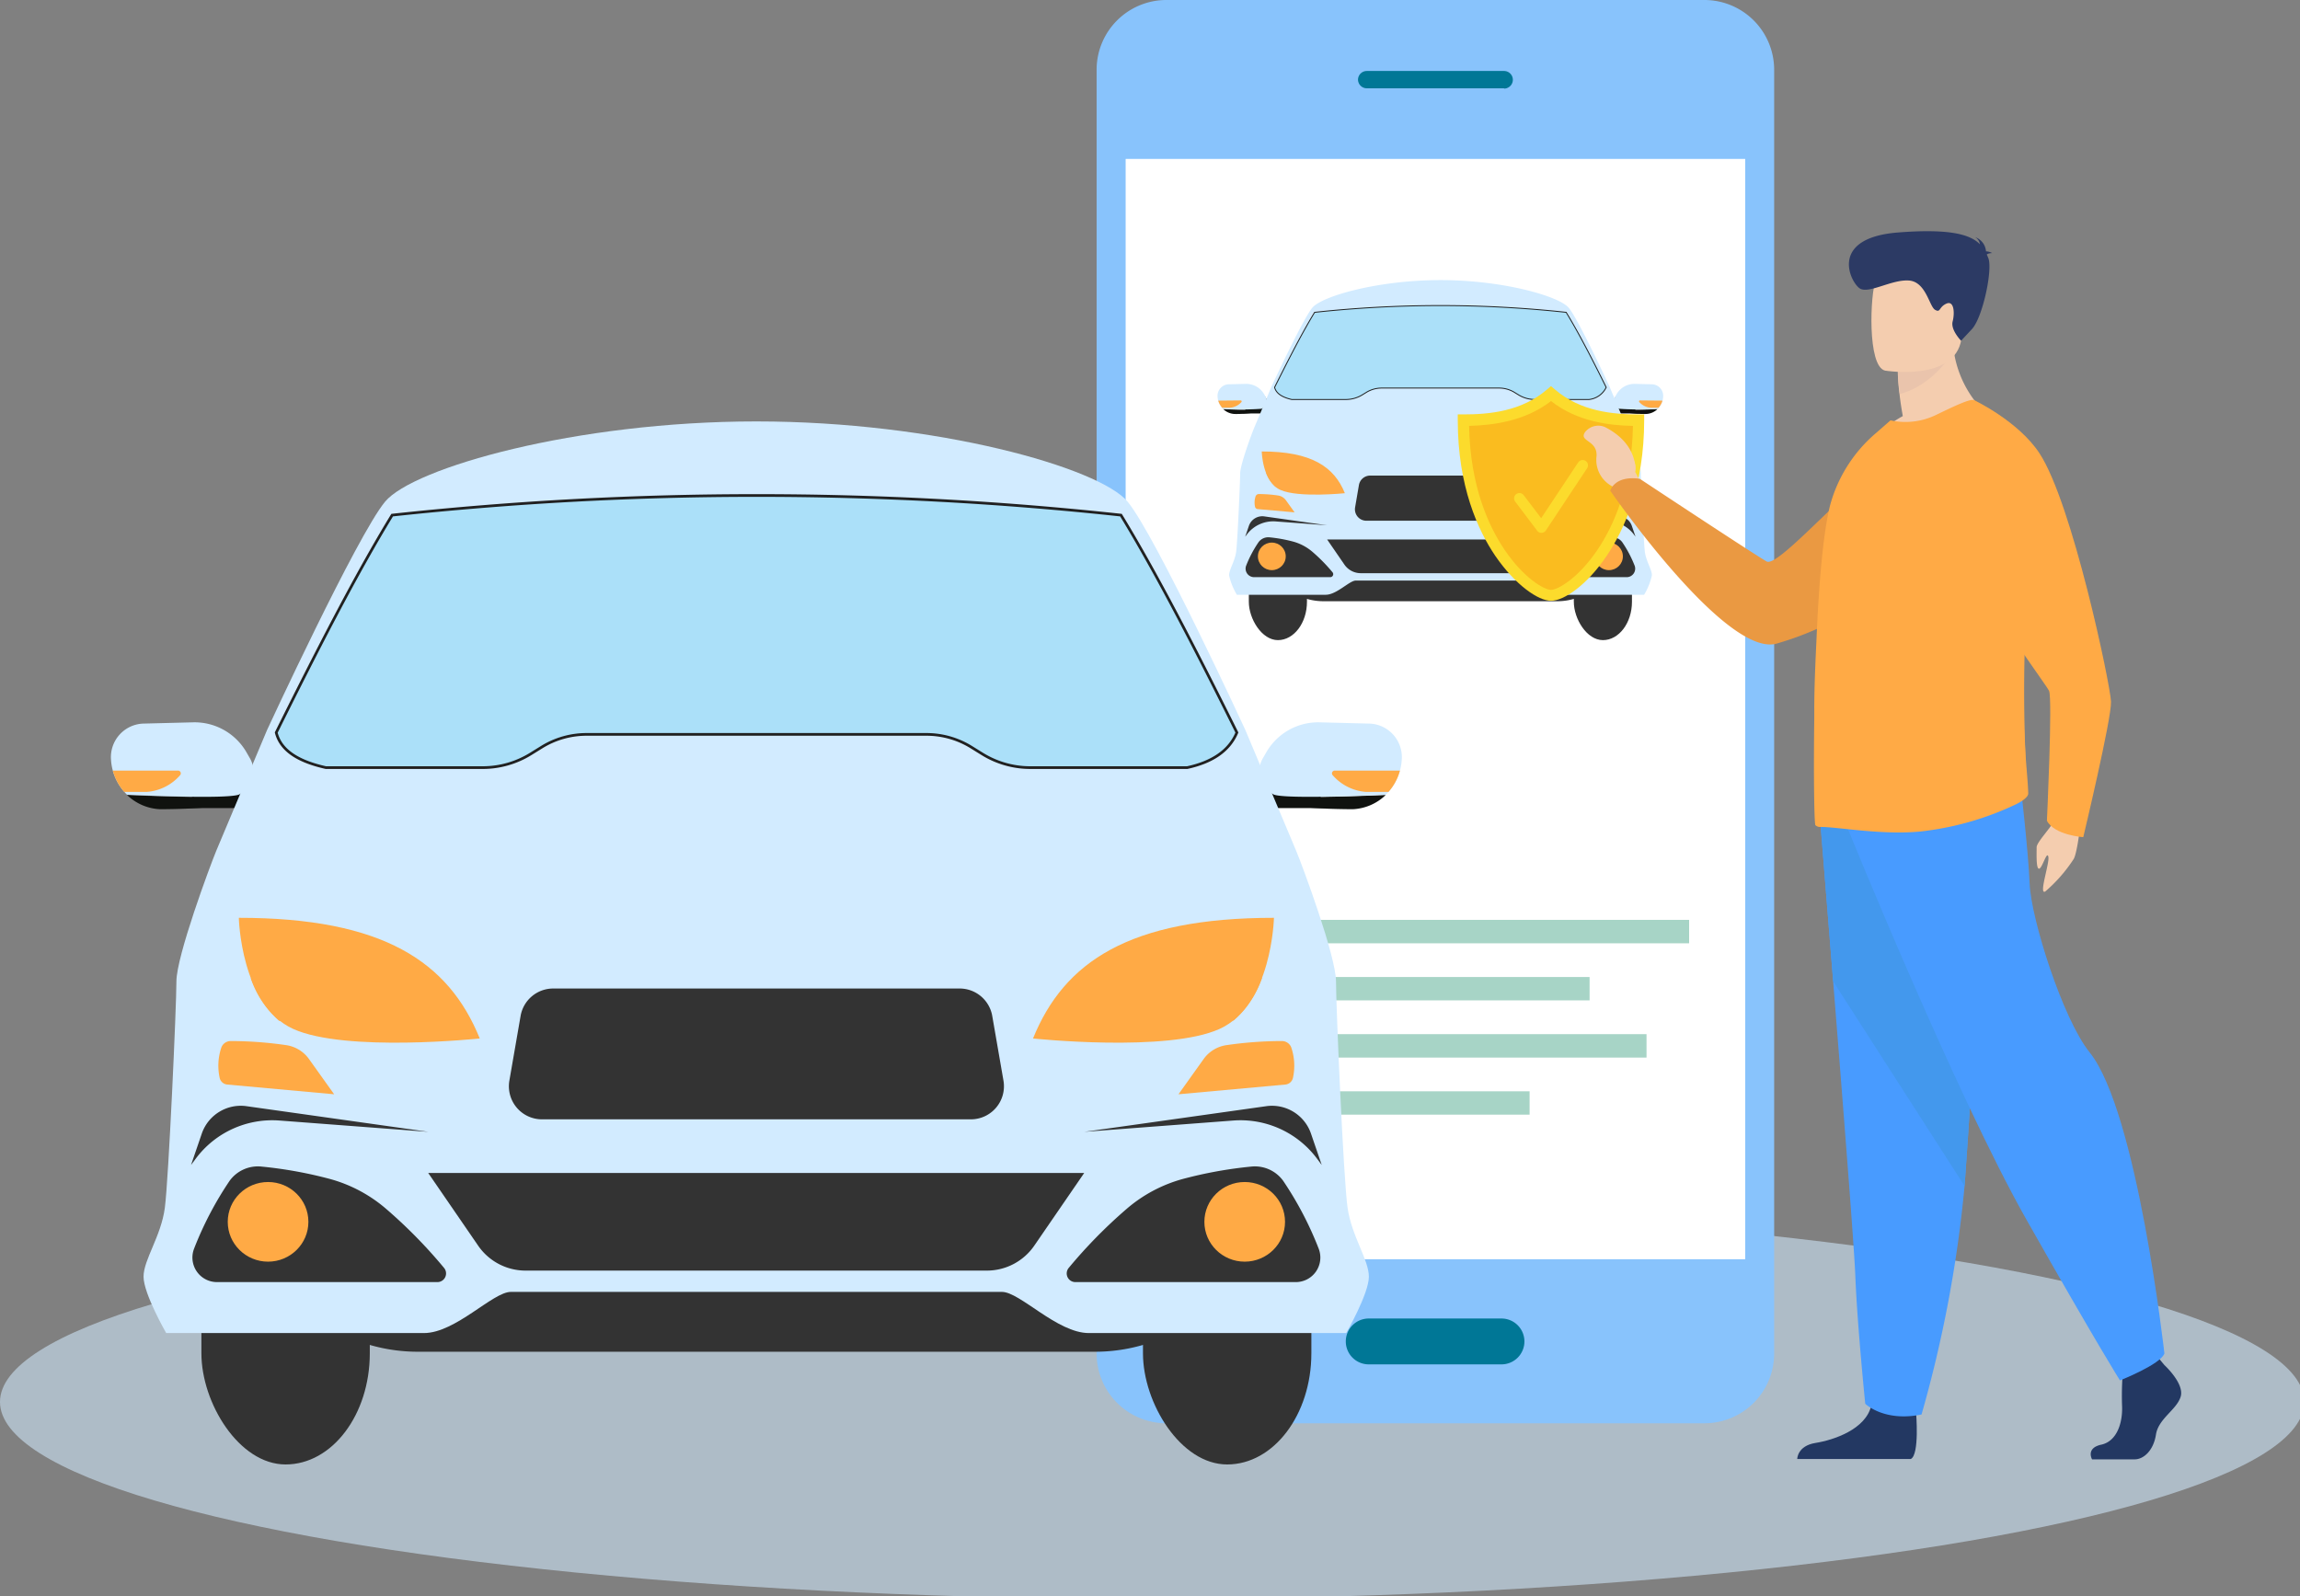<?xml version="1.0" encoding="UTF-8" standalone="no"?>
<!-- Created with Inkscape (http://www.inkscape.org/) -->

<svg
   width="31.75mm"
   height="22.035mm"
   viewBox="0 0 31.75 22.035"
   version="1.1"
   id="svg5"
   inkscape:version="1.2.1 (9c6d41e410, 2022-07-14)"
   sodipodi:docname="oc-komisowe.svg"
   xmlns:inkscape="http://www.inkscape.org/namespaces/inkscape"
   xmlns:sodipodi="http://sodipodi.sourceforge.net/DTD/sodipodi-0.dtd"
   xmlns="http://www.w3.org/2000/svg"
   xmlns:svg="http://www.w3.org/2000/svg">
  <rect x="0" y="0" width="31.75" height="22.035" fill="#808080" stroke="none"/>
  <sodipodi:namedview
     id="namedview7"
     pagecolor="#ffffff"
     bordercolor="#666666"
     borderopacity="1.0"
     inkscape:showpageshadow="2"
     inkscape:pageopacity="0.0"
     inkscape:pagecheckerboard="0"
     inkscape:deskcolor="#d1d1d1"
     inkscape:document-units="mm"
     showgrid="false"
     inkscape:zoom="3.2177609"
     inkscape:cx="88.415519"
     inkscape:cy="87.638581"
     inkscape:window-width="1920"
     inkscape:window-height="1057"
     inkscape:window-x="-8"
     inkscape:window-y="-8"
     inkscape:window-maximized="1"
     inkscape:current-layer="layer1" />
  <defs
     id="defs2" />
  <g
     inkscape:label="Warstwa 1"
     inkscape:groupmode="layer"
     id="layer1"
     transform="translate(-33.809,-82.299)">
    <g
       id="Warstwa_2"
       data-name="Warstwa 2"
       transform="matrix(0.098,0,0,0.098,33.809,82.299)">
      <g
         id="Warstwa_1-2"
         data-name="Warstwa 1">
        <ellipse
           class="cls-1"
           cx="162.29"
           cy="197.5"
           rx="162.29"
           ry="27.76"
           id="ellipse1468"
           style="opacity:0.56;fill:#d2ebff" />
        <path
           class="cls-2"
           d="M 240.08,200.51 H 164.3 a 9.83,9.83 0 0 1 -9.83,-9.83 V 9.83 A 9.83,9.83 0 0 1 164.3,0 h 75.78 a 9.83,9.83 0 0 1 9.83,9.83 v 180.85 a 9.83,9.83 0 0 1 -9.83,9.83 z"
           id="path1470"
           style="fill:#88c3fc" />
        <rect
           class="cls-3"
           x="158.56"
           y="22.39"
           width="87.27"
           height="155.01"
           id="rect1472"
           style="fill:#ffffff" />
        <path
           class="cls-4"
           d="m 211.86,12.44 h -19.33 a 1.24,1.24 0 0 1 -1.24,-1.24 v 0 a 1.24,1.24 0 0 1 1.24,-1.2 h 19.33 a 1.24,1.24 0 0 1 1.24,1.24 v 0 a 1.24,1.24 0 0 1 -1.24,1.24 z"
           id="path1474"
           style="fill:#007796" />
        <path
           class="cls-4"
           d="m 211.5,192.21 h -18.7 a 3.23,3.23 0 0 1 -3.23,-3.23 v 0 a 3.23,3.23 0 0 1 3.23,-3.23 h 18.7 a 3.23,3.23 0 0 1 3.23,3.23 v 0 a 3.23,3.23 0 0 1 -3.23,3.23 z"
           id="path1476"
           style="fill:#007796" />
        <rect
           class="cls-5"
           x="166.46"
           y="129.59"
           width="71.47"
           height="3.3"
           id="rect1478"
           style="fill:#a7d4c6" />
        <rect
           class="cls-5"
           x="166.46"
           y="137.64"
           width="57.45"
           height="3.29"
           id="rect1480"
           style="fill:#a7d4c6" />
        <rect
           class="cls-5"
           x="166.46"
           y="145.69"
           width="65.47"
           height="3.3"
           id="rect1482"
           style="fill:#a7d4c6" />
        <rect
           class="cls-5"
           x="166.46"
           y="153.74"
           width="49"
           height="3.29"
           id="rect1484"
           style="fill:#a7d4c6" />
        <path
           class="cls-6"
           d="m 227.6,55.86 -0.32,0.52 a 0.69,0.69 0 0 1 -0.59,0.33 h -0.21 v 1.54 h 4.2 c 0.74,-0.01 -3.08,-2.39 -3.08,-2.39 z"
           id="path1486"
           style="fill:#10120f" />
        <path
           class="cls-6"
           d="m 233.49,57.62 a 2.46,2.46 0 0 1 -1.6,0.7 15.21,15.21 0 0 1 -2.71,-0.19 l -1.12,-0.51 a 39.3,39.3 0 0 0 5.43,0 z"
           id="path1488"
           style="fill:#10120f" />
        <path
           class="cls-7"
           d="m 234.27,55.93 a 2.61,2.61 0 0 1 -0.75,1.66 v 0 0 a 39.3,39.3 0 0 1 -5.43,0 1.26,1.26 0 0 1 -0.54,-1.78 l 0.16,-0.27 a 2.91,2.91 0 0 1 2.59,-1.46 l 2.45,0.06 a 1.63,1.63 0 0 1 1.52,1.79 z"
           id="path1490"
           style="fill:#d2ebff" />
        <path
           class="cls-8"
           d="m 234.18,56.44 a 2.57,2.57 0 0 1 -0.56,1 h -1.11 a 2.38,2.38 0 0 1 -1.6,-0.8 0.14,0.14 0 0 1 0.09,-0.23 z"
           id="path1492"
           style="fill:#ffaa45" />
        <path
           class="cls-6"
           d="m 178.18,55.86 0.32,0.52 a 0.69,0.69 0 0 0 0.59,0.33 h 0.21 v 1.54 h -4.2 c -0.74,-0.01 3.08,-2.39 3.08,-2.39 z"
           id="path1494"
           style="fill:#10120f" />
        <path
           class="cls-6"
           d="m 172.29,57.62 a 2.46,2.46 0 0 0 1.6,0.7 15.21,15.21 0 0 0 2.71,-0.19 l 1.12,-0.51 a 39.3,39.3 0 0 1 -5.43,0 z"
           id="path1496"
           style="fill:#10120f" />
        <path
           class="cls-7"
           d="m 171.51,55.93 a 2.61,2.61 0 0 0 0.75,1.66 v 0 0 a 39.3,39.3 0 0 0 5.43,0 1.26,1.26 0 0 0 0.54,-1.78 l -0.16,-0.27 a 2.91,2.91 0 0 0 -2.59,-1.46 l -2.45,0.06 a 1.63,1.63 0 0 0 -1.52,1.79 z"
           id="path1498"
           style="fill:#d2ebff" />
        <path
           class="cls-8"
           d="m 171.6,56.44 a 2.57,2.57 0 0 0 0.56,1 h 1.11 a 2.38,2.38 0 0 0 1.6,-0.8 0.14,0.14 0 0 0 -0.09,-0.23 z"
           id="path1500"
           style="fill:#ffaa45" />
        <rect
           class="cls-9"
           x="221.69"
           y="69.35"
           width="8.19"
           height="20.83"
           rx="5.41"
           ry="5.41"
           id="rect1502"
           style="fill:#333333" />
        <rect
           class="cls-9"
           x="175.91"
           y="69.35"
           width="8.19"
           height="20.83"
           rx="5.41"
           ry="5.41"
           id="rect1504"
           style="fill:#333333" />
        <path
           class="cls-9"
           d="m 178.06,69.66 h 49.67 v 6.68 a 8.36,8.36 0 0 1 -8.36,8.36 h -32.95 a 8.36,8.36 0 0 1 -8.36,-8.36 z"
           id="path1506"
           style="fill:#333333" />
        <path
           class="cls-7"
           d="m 202.89,39.46 c -8.77,0 -16.69,2.25 -18.05,3.91 -1.36,1.66 -5.74,11.1 -5.74,11.1 l -2.47,5.88 c -0.31,0.74 -1.94,5.14 -1.94,6.35 0,1.21 -0.38,9.62 -0.56,11 -0.18,1.38 -1,2.52 -1,3.35 a 9.15,9.15 0 0 0 1.1,2.74 h 12.51 c 1.54,0 3.35,-2 4.23,-2 h 23.88 c 0.88,0 2.69,2 4.23,2 h 12.51 a 9.15,9.15 0 0 0 1.1,-2.74 c 0,-0.83 -0.84,-2 -1,-3.35 -0.16,-1.35 -0.56,-9.79 -0.56,-11 0,-1.21 -1.63,-5.61 -1.94,-6.35 l -2.47,-5.88 c 0,0 -4.37,-9.45 -5.74,-11.1 -1.37,-1.65 -9.29,-3.91 -18.05,-3.91"
           id="path1508"
           style="fill:#d2ebff" />
        <path
           class="cls-10"
           d="m 185.18,44 c -1.73,2.83 -3.62,6.52 -5.64,10.57 0.23,0.89 1.11,1.41 2.41,1.71 h 7.63 a 4.44,4.44 0 0 0 2.34,-0.67 l 0.52,-0.32 a 4.13,4.13 0 0 1 2.18,-0.62 h 16.55 a 4.13,4.13 0 0 1 2.18,0.62 l 0.52,0.32 a 4.44,4.44 0 0 0 2.34,0.67 h 7.63 a 3.06,3.06 0 0 0 2.41,-1.71 c -2,-4.05 -3.91,-7.74 -5.64,-10.57 a 164.91,164.91 0 0 0 -35.43,0 z"
           id="path1510"
           style="fill:#abe0f9;stroke:#212121;stroke-width:0.13px;stroke-miterlimit:10" />
        <path
           class="cls-9"
           d="m 218.84,74 8.84,-1.25 a 2,2 0 0 1 2.18,1.33 l 0.52,1.53 -0.24,-0.32 a 4.64,4.64 0 0 0 -4.07,-1.83 z"
           id="path1512"
           style="fill:#333333" />
        <path
           class="cls-8"
           d="m 223.42,72.18 1.23,-1.71 a 1.66,1.66 0 0 1 1.12,-0.67 18.81,18.81 0 0 1 2.68,-0.2 0.49,0.49 0 0 1 0.45,0.3 2.77,2.77 0 0 1 0.09,1.47 0.42,0.42 0 0 1 -0.37,0.35 z"
           id="path1514"
           style="fill:#ffaa45" />
        <path
           class="cls-9"
           d="m 226.94,75.7 a 20.56,20.56 0 0 0 -3.32,0.6 7,7 0 0 0 -2.71,1.44 24.06,24.06 0 0 0 -2.83,2.88 0.42,0.42 0 0 0 0.33,0.69 h 10.72 a 1.2,1.2 0 0 0 1.12,-1.64 16.65,16.65 0 0 0 -1.74,-3.29 1.7,1.7 0 0 0 -1.57,-0.68 z"
           id="path1516"
           style="fill:#333333" />
        <ellipse
           class="cls-8"
           cx="226.64"
           cy="78.38"
           rx="1.96"
           ry="1.94"
           id="ellipse1518"
           style="fill:#ffaa45" />
        <path
           class="cls-9"
           d="m 202.89,80.75 h -11.23 a 2.8,2.8 0 0 1 -2.3,-1.23 L 186.94,76 h 31.89 l -2.42,3.52 a 2.8,2.8 0 0 1 -2.3,1.23 z"
           id="path1520"
           style="fill:#333333" />
        <path
           class="cls-9"
           d="m 186.94,74 -8.84,-1.25 a 2,2 0 0 0 -2.18,1.33 l -0.52,1.53 0.24,-0.32 a 4.64,4.64 0 0 1 4.07,-1.83 z"
           id="path1522"
           style="fill:#333333" />
        <path
           class="cls-8"
           d="m 182.36,72.18 -1.23,-1.71 A 1.66,1.66 0 0 0 180,69.8 a 18.81,18.81 0 0 0 -2.68,-0.2 0.49,0.49 0 0 0 -0.45,0.3 2.77,2.77 0 0 0 -0.09,1.47 0.42,0.42 0 0 0 0.37,0.35 z"
           id="path1524"
           style="fill:#ffaa45" />
        <path
           class="cls-9"
           d="m 178.84,75.7 a 20.56,20.56 0 0 1 3.32,0.6 7,7 0 0 1 2.71,1.44 24.06,24.06 0 0 1 2.83,2.88 0.42,0.42 0 0 1 -0.33,0.69 h -10.71 a 1.2,1.2 0 0 1 -1.12,-1.64 16.65,16.65 0 0 1 1.74,-3.29 1.7,1.7 0 0 1 1.56,-0.68 z"
           id="path1526"
           style="fill:#333333" />
        <ellipse
           class="cls-8"
           cx="179.15"
           cy="78.38"
           rx="1.96"
           ry="1.94"
           id="ellipse1528"
           style="fill:#ffaa45" />
        <path
           class="cls-8"
           d="m 228.06,63.6 c -7,0 -10.2,2.15 -11.71,5.88 0,0 6.53,0.68 9.08,-0.46 2.55,-1.14 2.63,-5.42 2.63,-5.42 z"
           id="path1530"
           style="fill:#ffaa45" />
        <path
           class="cls-8"
           d="m 224.27,66.53 a 1.47,1.47 0 0 0 -1.22,0.74 l -0.28,0.57 c -0.2,0.41 0,0.74 0.49,0.74 h 2.83 a 4.76,4.76 0 0 0 1.38,-2.06 z"
           id="path1532"
           style="fill:#ffaa45" />
        <path
           class="cls-8"
           d="m 177.73,63.6 c 7,0 10.2,2.15 11.71,5.88 0,0 -6.53,0.68 -9.08,-0.46 -2.55,-1.14 -2.63,-5.42 -2.63,-5.42 z"
           id="path1534"
           style="fill:#ffaa45" />
        <path
           class="cls-8"
           d="m 181.51,66.53 a 1.47,1.47 0 0 1 1.22,0.74 l 0.28,0.57 c 0.2,0.41 0,0.74 -0.49,0.74 h -2.83 a 4.76,4.76 0 0 1 -1.38,-2.06 z"
           id="path1536"
           style="fill:#ffaa45" />
        <path
           class="cls-9"
           d="M 212.78,67 H 193 a 1.61,1.61 0 0 0 -1.58,1.33 l -0.54,3.15 a 1.61,1.61 0 0 0 1.58,1.88 h 20.85 a 1.61,1.61 0 0 0 1.58,-1.88 l -0.54,-3.15 A 1.61,1.61 0 0 0 212.78,67 Z"
           id="path1538"
           style="fill:#333333" />
        <path
           class="cls-11"
           d="m 218.48,55.44 c -3.89,3.36 -8.85,3.74 -12.34,3.74 0,16.94 9.59,24.67 12.34,24.67 2.75,0 12.34,-7.74 12.34,-24.67 -3.49,-0.01 -8.45,-0.38 -12.34,-3.74 z"
           id="path1540"
           style="fill:#fabc1f" />
        <path
           class="cls-12"
           d="m 218.48,84.64 c -1.78,0 -5,-2.18 -7.86,-6.34 -2.41,-3.56 -5.28,-9.76 -5.28,-19.13 v -0.79 h 0.79 c 3.6,0 8.19,-0.4 11.82,-3.54 l 0.52,-0.45 0.52,0.45 c 3.63,3.14 8.23,3.54 11.82,3.54 h 0.79 v 0.79 c 0,9.37 -2.87,15.58 -5.28,19.13 -2.79,4.17 -6.06,6.34 -7.84,6.34 z M 206.94,60 c 0.15,8.53 2.78,14.18 5,17.46 2.7,4 5.59,5.64 6.54,5.64 0.95,0 3.85,-1.65 6.54,-5.64 2.21,-3.27 4.84,-8.93 5,-17.46 -3.36,-0.06 -7.85,-0.6 -11.54,-3.5 -3.69,2.86 -8.18,3.4 -11.54,3.5 z"
           id="path1542"
           style="fill:#fcdb2c" />
        <path
           class="cls-12"
           d="m 217.13,75.07 a 0.75,0.75 0 0 1 -0.6,-0.3 l -3.1,-4.11 a 0.75,0.75 0 1 1 1.2,-0.9 l 2.46,3.24 5.22,-7.86 a 0.75,0.75 0 0 1 1.25,0.83 l -5.8,8.75 a 0.75,0.75 0 0 1 -0.6,0.34 z"
           id="path1544"
           style="fill:#fcdb2c" />
        <path
           class="cls-13"
           d="m 293.19,115 c 0,0 -0.52,5 -1.08,6 a 21.38,21.38 0 0 1 -4,4.58 c -1,0.6 0.63,-4 0.42,-4.89 -0.21,-0.89 -0.85,1.63 -1.3,1.69 -0.45,0.06 -0.34,-2.21 -0.35,-3 -0.01,-0.79 2.2,-2.87 3,-4.63 0.8,-1.76 3.31,0.25 3.31,0.25 z"
           id="path1546"
           style="fill:#f4cdaf" />
        <path
           class="cls-13"
           d="m 231.49,68.67 -1.15,-2.18 c 0,0 0.57,-3.88 -4.29,-6.34 a 2.37,2.37 0 0 0 -2.78,0.73 c -0.92,1.34 1.76,1.09 1.62,3.38 a 4.2,4.2 0 0 0 2.45,4.37 l 1.25,1.44 z"
           id="path1548"
           style="fill:#f4cdaf" />
        <path
           class="cls-14"
           d="m 277.44,63.47 c 0,0 -4.17,20.53 -27.15,27.19 -7.17,2.09 -23.47,-21.53 -23.47,-21.53 0,0 0.57,-2.18 4.16,-1.68 0,0 15.87,10.5 17.87,11.65 1.77,1 13.43,-13 18.74,-15.28 a 13.56,13.56 0 0 1 9.85,-0.35 z"
           id="path1550"
           style="fill:#ea9942" />
        <path
           class="cls-15"
           d="m 304.88,192.31 c 0,0 2.85,2.6 2.29,4.45 -0.56,1.85 -3.13,3.08 -3.48,5.34 -0.35,2.26 -1.74,3.49 -3,3.49 h -6 c 0,0 -0.92,-1.59 1.3,-2.07 2.22,-0.48 3.06,-3.13 2.92,-5.6 a 43.44,43.44 0 0 1 0.21,-5.75 l 4.73,-1.1 z"
           id="path1552"
           style="fill:#233862" />
        <path
           class="cls-15"
           d="m 269.9,199 c 0,0 0.51,5.92 -0.74,6.54 h -16 c 0,0 0,-1.85 2.57,-2.26 2.57,-0.41 7.09,-1.92 7.86,-5.27 0.77,-3.35 6.31,0.99 6.31,0.99 z"
           id="path1554"
           style="fill:#233862" />
        <path
           class="cls-16"
           d="m 256.38,115.4 c 0,0 0.84,10.38 1.84,22.85 1.35,16.95 3,37.76 3.13,41.71 0.28,6.85 1.39,17.8 1.39,17.8 0,0 2.64,2.6 7.93,1.51 a 176.77,176.77 0 0 0 6.06,-32.18 l 0.06,-0.82 C 278,149.43 280,114 280,114 Z"
           id="path1556"
           style="fill:#489bff" />
        <path
           class="cls-17"
           d="m 256.38,115.4 c 0,0 0.84,10.38 1.84,22.85 l 18.51,28.83 0.06,-0.82 C 278,149.43 280,114 280,114 Z"
           id="path1558"
           style="fill:#4398ed" />
        <path
           class="cls-16"
           d="m 260.24,116.63 c 0,0 15.23,37.59 25.24,55.25 10.01,17.66 13.14,22.59 13.14,22.59 0,0 5.74,-2.26 6.26,-3.8 0,0 -3.83,-34.1 -10.53,-42.41 -3.79,-4.7 -8.24,-18.79 -8.45,-23.72 -0.21,-4.93 -1.36,-14.69 -1.36,-14.69 z"
           id="path1560"
           style="fill:#489bff" />
        <path
           class="cls-13"
           d="m 280.27,58.71 c 0,0 -10.3,5 -16.24,3.13 a 14,14 0 0 1 4,-3.22 c -0.21,-1.19 -0.37,-2.23 -0.46,-3.1 a 28.7,28.7 0 0 1 -0.25,-3.17 l 4,-3.13 3.77,-3 a 15.19,15.19 0 0 0 5.18,12.49 z"
           id="path1562"
           style="fill:#f4cdaf" />
        <path
           class="cls-8"
           d="m 285.7,111.78 c 0,0.63 -1.32,1.35 -1.92,1.62 a 42.08,42.08 0 0 1 -13.18,3.73 c -5.51,0.56 -12,-0.68 -14.26,-0.63 a 0.93,0.93 0 0 1 -0.62,-0.25 c -0.16,-0.11 -0.27,-6.75 -0.16,-15.09 0,-0.34 0,-0.68 0,-1 V 100 c 0,-3.26 0.16,-6.68 0.32,-10.1 0.32,-7.51 0.91,-14.76 1.92,-18.76 a 20.34,20.34 0 0 1 6.44,-10.12 l 2.06,-1.8 a 9.88,9.88 0 0 0 6.4,-0.76 c 2.38,-1.15 4.93,-2.38 5.35,-2.07 3.11,2.27 5.21,7.38 6.33,13.9 a 72.31,72.31 0 0 1 0.94,12.37 c 0,1.62 0,3.28 -0.14,4.93 a 155.33,155.33 0 0 0 0.32,21.12 c 0.11,1.29 0.18,2.35 0.2,3.07 z"
           id="path1564"
           style="fill:#ffaa45" />
        <path
           class="cls-8"
           d="m 285.52,111.37 c -36.08,-0.07 -6.65,-39.15 -6.65,-39.15 l 5.85,-1.9 a 113.59,113.59 0 0 1 0.68,13.22 c 0,1.73 0,3.51 -0.1,5.26 -0.41,9.52 -0.01,17.79 0.22,22.57 z"
           id="path1566"
           style="fill:#ffaa45" />
        <path
           class="cls-18"
           d="m 275.16,49.44 c 0,0 -2.6,4.75 -7.56,6.07 a 28.7,28.7 0 0 1 -0.25,-3.17 l 4,-3.13 z"
           id="path1568"
           style="fill:#eac4ac" />
        <path
           class="cls-13"
           d="m 265.53,52.21 c 0,0 9.83,1.61 10.75,-4.43 0.92,-6.04 2.81,-9.9 -3.42,-11.19 -6.23,-1.29 -7.81,0.84 -8.62,2.79 -0.81,1.95 -1.24,12.25 1.29,12.83 z"
           id="path1570"
           style="fill:#f4cdaf" />
        <path
           class="cls-19"
           d="m 279.86,35.86 c 0.09,-0.1 0.29,-0.18 0.75,-0.21 a 1.86,1.86 0 0 0 -0.86,-0.24 2.3,2.3 0 0 0 -1.53,-2 1.37,1.37 0 0 1 0.67,1 c -1.27,-1.3 -4,-2.25 -11.52,-1.66 -9.93,0.78 -6.66,7.14 -5.37,7.9 1.29,0.76 4.52,-1.32 6.91,-1.13 2.39,0.19 2.85,3.65 3.66,4.12 0.81,0.47 0.49,-0.36 1.59,-0.86 1.1,-0.5 1.2,1.32 0.89,2.51 -0.31,1.19 1.19,2.71 1.19,2.71 l 1.53,-1.64 c 1.53,-1.64 3,-8.6 2.27,-10.09 z"
           id="path1572"
           style="fill:#2c3a64" />
        <path
           class="cls-8"
           d="m 278.07,56.37 c 0,0 6.22,2.94 9.2,7.47 4.63,7 10,32.62 10.09,35 0.09,2.38 -3.91,19.1 -3.91,19.1 0,0 -4.07,-0.27 -5.12,-2.32 0,0 0.81,-17.19 0.3,-18.3 -0.51,-1.11 -17,-23.06 -15.11,-27.75 1.89,-4.69 4.55,-13.2 4.55,-13.2 z"
           id="path1574"
           style="fill:#ffaa45" />
        <path
           class="cls-13"
           d="m 230.31,66.39 c 0,0 0.34,-1.34 -0.59,-1.94 -0.93,-0.6 -1.78,-2.23 -2.17,-2 -0.81,0.46 0.44,1.88 0.21,3.66 -0.07,0.62 1.38,2.25 2.55,0.28 z"
           id="path1576"
           style="fill:#f4cdaf" />
        <path
           class="cls-6"
           d="m 178.13,106.88 -0.93,1.5 a 2,2 0 0 1 -1.7,1 h -0.6 v 4.46 h 12.17 c 2.12,-0.05 -8.94,-6.96 -8.94,-6.96 z"
           id="path1578"
           style="fill:#10120f" />
        <path
           class="cls-6"
           d="m 195.19,112 a 7.13,7.13 0 0 1 -4.63,2 c 0,0 -6.65,0 -7.84,-0.55 L 179.47,112 c 1.98,0.59 13.72,0.07 15.72,0 z"
           id="path1580"
           style="fill:#10120f" />
        <path
           class="cls-7"
           d="m 197.45,107.07 a 7.55,7.55 0 0 1 -2.17,4.81 l -0.08,0.08 v 0 c -2,0.09 -13.74,0.62 -15.72,0 a 3.66,3.66 0 0 1 -1.58,-5.16 l 0.46,-0.8 a 8.44,8.44 0 0 1 7.49,-4.24 l 7.1,0.18 a 4.73,4.73 0 0 1 4.5,5.13 z"
           id="path1582"
           style="fill:#d2ebff" />
        <path
           class="cls-8"
           d="m 197.2,108.56 a 7.46,7.46 0 0 1 -1.61,3 h -3.21 a 6.89,6.89 0 0 1 -4.64,-2.33 0.39,0.39 0 0 1 0.27,-0.67 z"
           id="path1584"
           style="fill:#ffaa45" />
        <path
           class="cls-6"
           d="m 35,106.88 0.93,1.5 a 2,2 0 0 0 1.7,1 h 0.6 v 4.46 H 26 c -2.1,-0.05 9,-6.96 9,-6.96 z"
           id="path1586"
           style="fill:#10120f" />
        <path
           class="cls-6"
           d="m 17.9,112 a 7.13,7.13 0 0 0 4.63,2 c 0,0 6.65,0 7.84,-0.55 L 33.62,112 c -1.98,0.59 -13.72,0.07 -15.72,0 z"
           id="path1588"
           style="fill:#10120f" />
        <path
           class="cls-7"
           d="m 15.64,107.07 a 7.55,7.55 0 0 0 2.17,4.81 l 0.08,0.08 v 0 c 2,0.09 13.74,0.62 15.72,0 a 3.66,3.66 0 0 0 1.58,-5.16 L 34.73,106 a 8.44,8.44 0 0 0 -7.49,-4.24 l -7.1,0.18 a 4.73,4.73 0 0 0 -4.5,5.13 z"
           id="path1590"
           style="fill:#d2ebff" />
        <path
           class="cls-8"
           d="m 15.89,108.56 a 7.46,7.46 0 0 0 1.61,3 h 3.21 a 6.89,6.89 0 0 0 4.64,-2.33 0.39,0.39 0 0 0 -0.27,-0.67 z"
           id="path1592"
           style="fill:#ffaa45" />
        <rect
           class="cls-9"
           x="161"
           y="145.97"
           width="23.72"
           height="60.34"
           rx="15.661"
           ry="15.661"
           id="rect1594"
           style="fill:#333333" />
        <rect
           class="cls-9"
           x="28.37"
           y="145.97"
           width="23.72"
           height="60.34"
           rx="15.661"
           ry="15.661"
           id="rect1596"
           style="fill:#333333" />
        <path
           class="cls-9"
           d="m 34.61,146.86 h 143.88 v 19.34 a 24.23,24.23 0 0 1 -24.23,24.23 H 58.84 A 24.23,24.23 0 0 1 34.61,166.2 Z"
           id="path1598"
           style="fill:#333333" />
        <path
           class="cls-7"
           d="m 106.54,59.37 c -25.4,0 -48.34,6.52 -52.3,11.31 -3.96,4.79 -16.62,32.16 -16.62,32.16 0,0 -6.42,15.29 -7.15,17 -0.89,2.14 -5.62,14.88 -5.62,18.41 0,3.53 -1.1,27.87 -1.63,31.9 -0.53,4.03 -3,7.31 -3,9.71 0,2.4 3.19,7.94 3.19,7.94 h 36.3 c 4.47,0 9.7,-5.8 12.25,-5.8 h 69.17 c 2.55,0 7.78,5.8 12.25,5.8 h 36.25 c 0,0 3.19,-5.55 3.19,-7.94 0,-2.39 -2.42,-5.67 -3,-9.71 -0.58,-4.04 -1.63,-28.37 -1.63,-31.9 0,-3.53 -4.72,-16.27 -5.62,-18.41 -0.72,-1.73 -7.15,-17 -7.15,-17 0,0 -12.62,-27.37 -16.58,-32.16 -3.96,-4.79 -26.9,-11.31 -52.3,-11.31"
           id="path1600"
           style="fill:#d2ebff" />
        <path
           class="cls-20"
           d="m 55.24,72.57 c -5,8.19 -10.5,18.89 -16.33,30.63 0.65,2.59 3.22,4.1 7,4.94 H 68 a 12.85,12.85 0 0 0 6.78,-1.94 l 1.5,-0.93 a 12,12 0 0 1 6.31,-1.81 h 47.94 a 12,12 0 0 1 6.31,1.81 l 1.5,0.93 a 12.85,12.85 0 0 0 6.78,1.94 h 22.11 c 3.44,-0.75 5.89,-2.3 7,-4.94 C 168.4,91.46 162.9,80.76 157.9,72.57 a 477.76,477.76 0 0 0 -102.66,0 z"
           id="path1602"
           style="fill:#abe0f9;stroke:#212121;stroke-width:0.38px;stroke-miterlimit:10" />
        <path
           class="cls-9"
           d="m 152.74,159.45 25.6,-3.61 a 5.81,5.81 0 0 1 6.32,3.84 l 1.52,4.44 -0.7,-0.94 a 13.45,13.45 0 0 0 -11.78,-5.32 z"
           id="path1604"
           style="fill:#333333" />
        <path
           class="cls-8"
           d="m 166,154.16 3.57,-5 a 4.8,4.8 0 0 1 3.24,-1.93 54.49,54.49 0 0 1 7.76,-0.57 1.41,1.41 0 0 1 1.31,0.88 8,8 0 0 1 0.26,4.25 1.21,1.21 0 0 1 -1.08,1 z"
           id="path1606"
           style="fill:#ffaa45" />
        <path
           class="cls-9"
           d="m 176.21,164.35 a 59.56,59.56 0 0 0 -9.63,1.75 20.3,20.3 0 0 0 -7.84,4.17 69.7,69.7 0 0 0 -8.2,8.35 1.22,1.22 0 0 0 0.95,2 h 31 a 3.46,3.46 0 0 0 3.25,-4.74 48.22,48.22 0 0 0 -5,-9.54 4.92,4.92 0 0 0 -4.53,-1.99 z"
           id="path1608"
           style="fill:#333333" />
        <ellipse
           class="cls-8"
           cx="175.33"
           cy="172.13"
           rx="5.68"
           ry="5.61"
           id="ellipse1610"
           style="fill:#ffaa45" />
        <path
           class="cls-9"
           d="M 106.54,179 H 74 a 8.11,8.11 0 0 1 -6.68,-3.56 l -7,-10.19 h 92.4 l -7,10.19 a 8.11,8.11 0 0 1 -6.68,3.56 z"
           id="path1612"
           style="fill:#333333" />
        <path
           class="cls-9"
           d="m 60.35,159.45 -25.6,-3.61 a 5.81,5.81 0 0 0 -6.32,3.84 l -1.52,4.44 0.7,-0.94 a 13.45,13.45 0 0 1 11.78,-5.32 z"
           id="path1614"
           style="fill:#333333" />
        <path
           class="cls-8"
           d="m 47.07,154.16 -3.57,-5 a 4.8,4.8 0 0 0 -3.24,-1.93 54.49,54.49 0 0 0 -7.76,-0.57 1.41,1.41 0 0 0 -1.31,0.88 8,8 0 0 0 -0.26,4.25 1.21,1.21 0 0 0 1.08,1 z"
           id="path1616"
           style="fill:#ffaa45" />
        <path
           class="cls-9"
           d="m 36.88,164.35 a 59.56,59.56 0 0 1 9.63,1.75 20.3,20.3 0 0 1 7.84,4.17 69.7,69.7 0 0 1 8.2,8.35 1.22,1.22 0 0 1 -0.95,2 h -31 a 3.46,3.46 0 0 1 -3.25,-4.74 48.22,48.22 0 0 1 5,-9.54 4.92,4.92 0 0 1 4.53,-1.99 z"
           id="path1618"
           style="fill:#333333" />
        <ellipse
           class="cls-8"
           cx="37.76"
           cy="172.13"
           rx="5.68"
           ry="5.61"
           id="ellipse1620"
           style="fill:#ffaa45" />
        <path
           class="cls-8"
           d="m 179.45,129.3 c -20.38,0 -29.56,6.22 -33.94,17 0,0 18.91,2 26.29,-1.35 7.38,-3.35 7.65,-15.65 7.65,-15.65 z"
           id="path1622"
           style="fill:#ffaa45" />
        <path
           class="cls-8"
           d="m 168.48,137.8 a 4.27,4.27 0 0 0 -3.53,2.15 l -0.81,1.66 c -0.58,1.19 0.06,2.15 1.43,2.15 h 8.2 a 13.79,13.79 0 0 0 4,-6 z"
           id="path1624"
           style="fill:#ffaa45" />
        <path
           class="cls-8"
           d="m 33.64,129.3 c 20.38,0 29.56,6.22 33.94,17 0,0 -18.91,2 -26.29,-1.35 -7.38,-3.35 -7.65,-15.65 -7.65,-15.65 z"
           id="path1626"
           style="fill:#ffaa45" />
        <path
           class="cls-8"
           d="m 44.61,137.8 a 4.27,4.27 0 0 1 3.53,2.2 l 0.81,1.66 c 0.58,1.19 -0.06,2.15 -1.43,2.15 h -8.2 a 13.79,13.79 0 0 1 -4,-6 z"
           id="path1628"
           style="fill:#ffaa45" />
        <path
           class="cls-9"
           d="M 135.18,139.26 H 77.92 a 4.66,4.66 0 0 0 -4.59,3.87 l -1.58,9.11 a 4.66,4.66 0 0 0 4.59,5.45 h 60.42 a 4.66,4.66 0 0 0 4.59,-5.45 l -1.58,-9.11 a 4.66,4.66 0 0 0 -4.59,-3.87 z"
           id="path1630"
           style="fill:#333333" />
      </g>
    </g>
  </g>
</svg>
